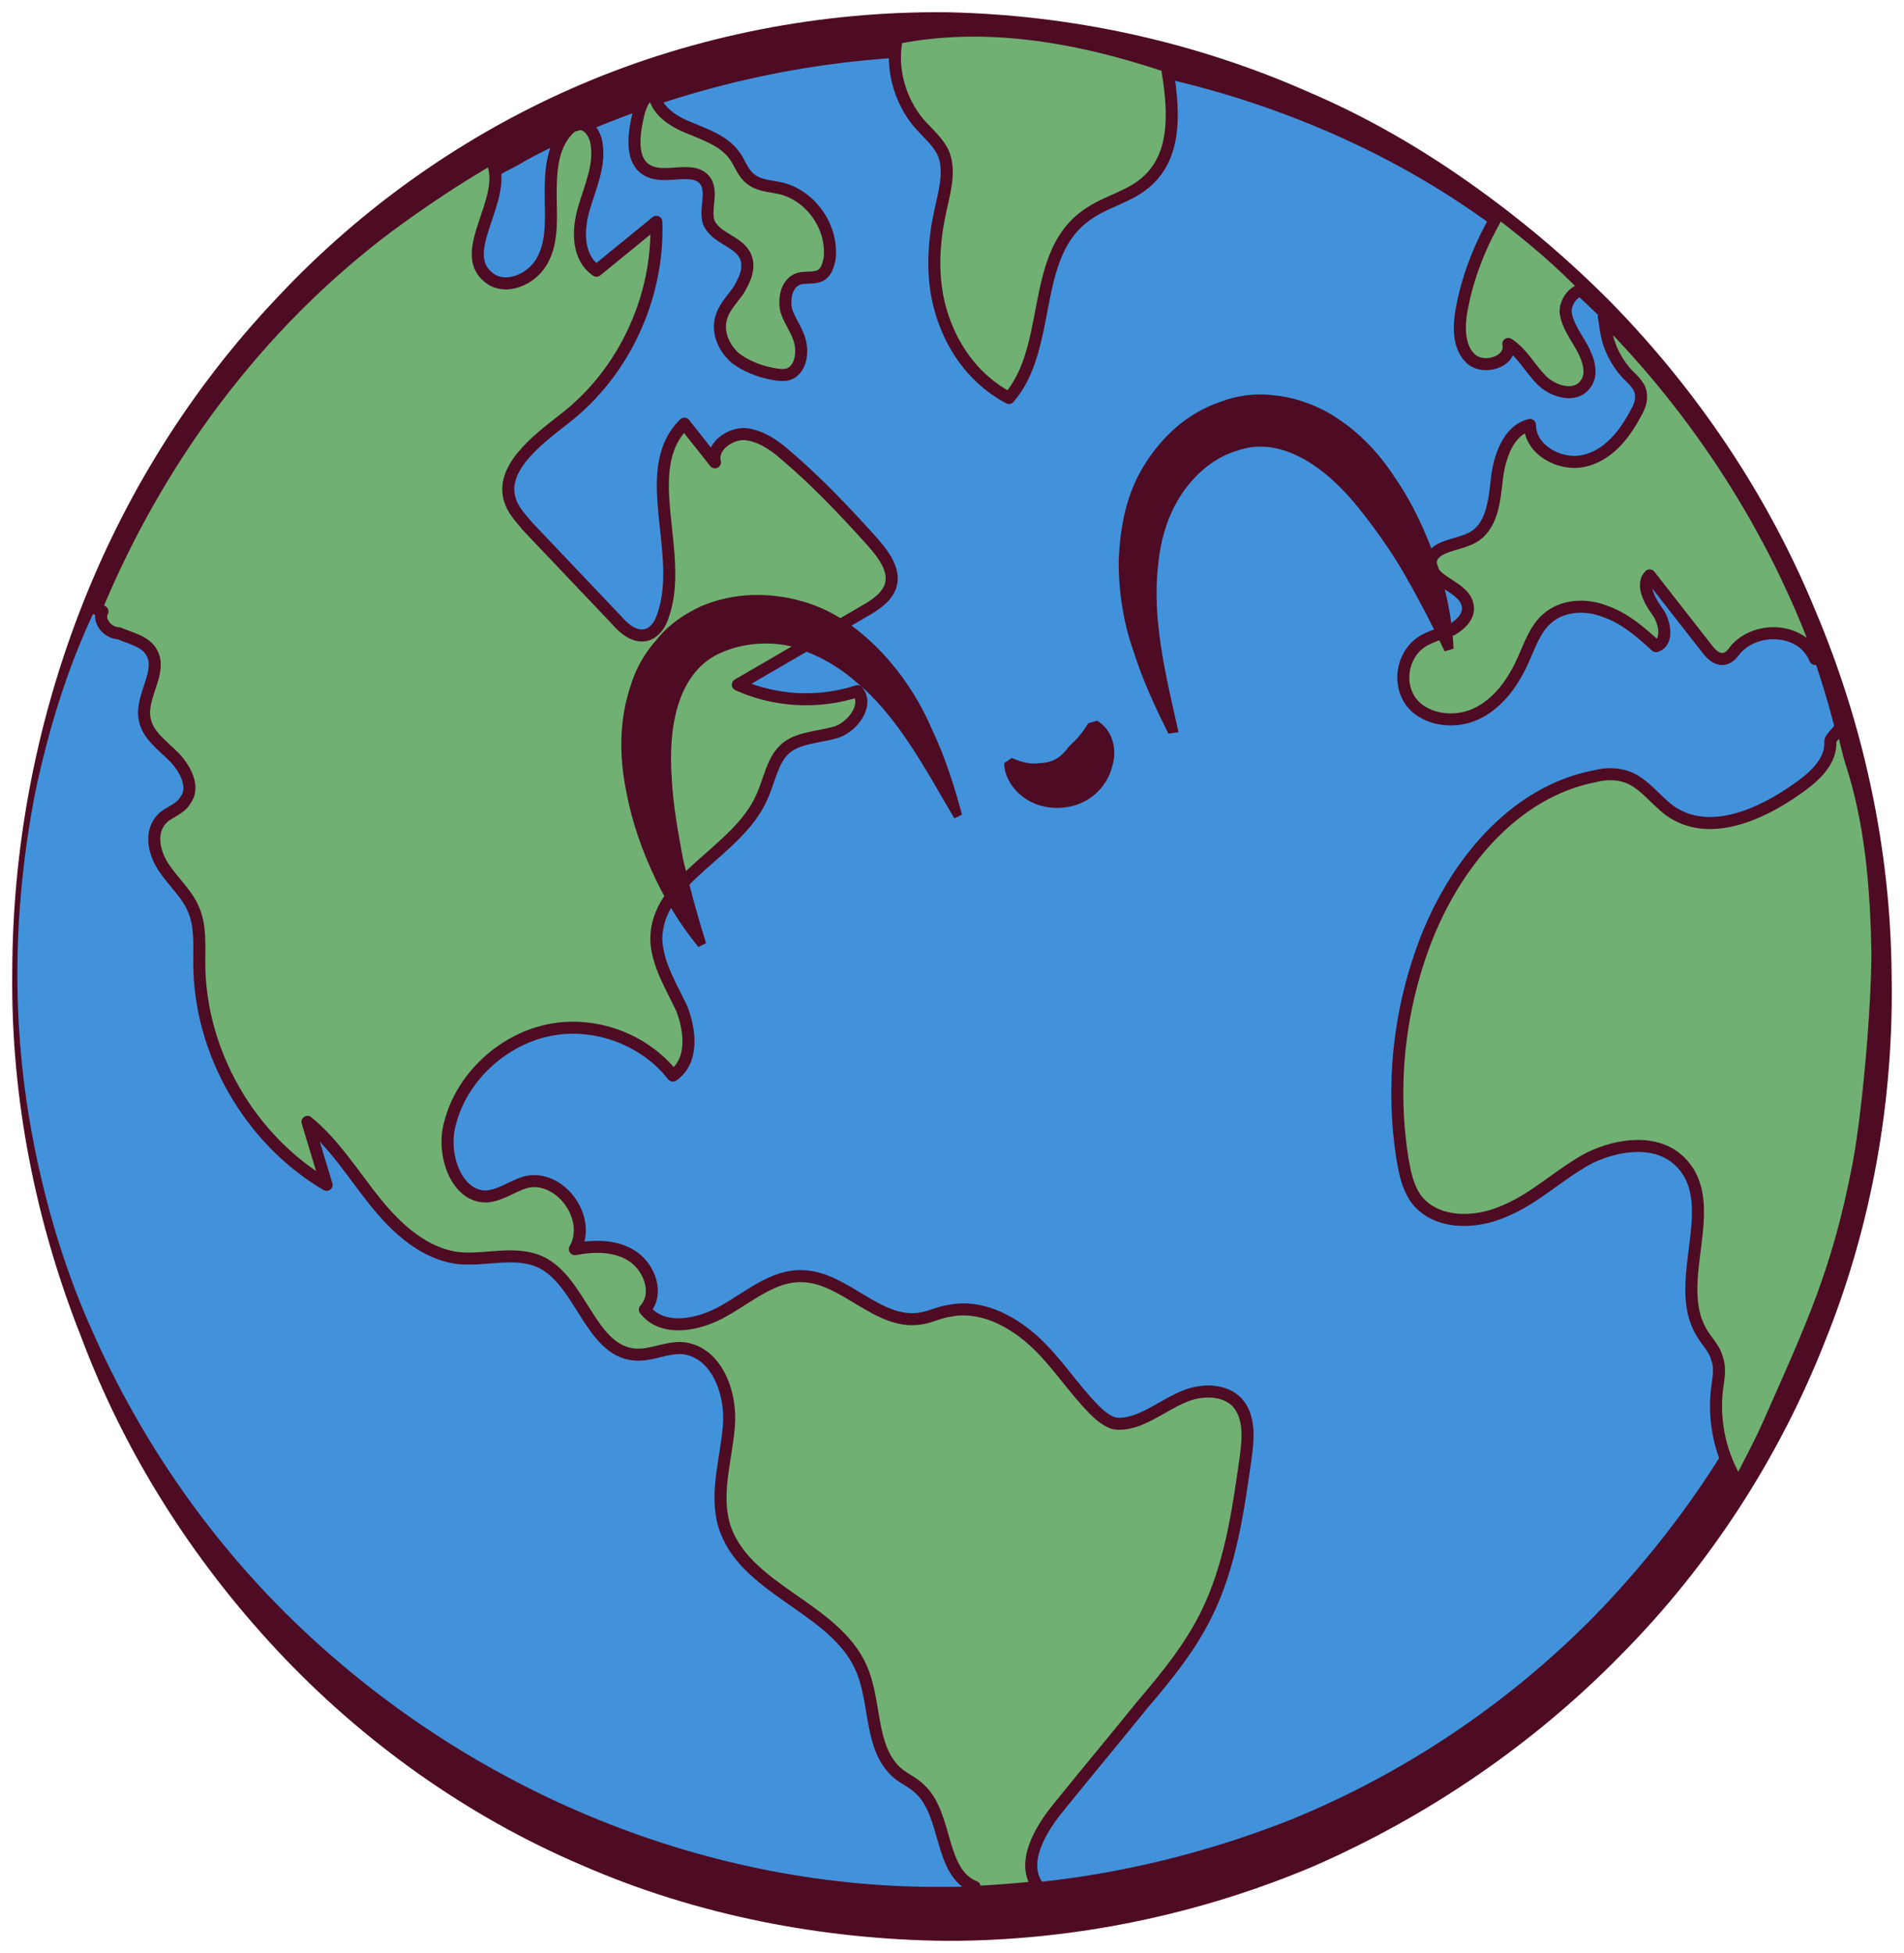 <svg width="78" height="80" viewBox="0 0 78 80" fill="none" xmlns="http://www.w3.org/2000/svg">
<path d="M38.731 78.394C59.79 78.394 76.861 61.157 76.861 39.895C76.861 18.633 59.79 1.397 38.731 1.397C17.673 1.397 0.602 18.633 0.602 39.895C0.602 61.157 17.673 78.394 38.731 78.394Z" fill="#4192DB"/>
<path d="M0.502 39.896C0.502 34.84 1.441 29.784 3.267 25.044C5.092 20.304 7.805 15.933 11.351 12.194C14.846 8.454 19.123 5.453 23.818 3.451C28.512 1.45 33.676 0.449 38.788 0.502C43.9 0.607 48.96 1.713 53.602 3.767C55.949 4.768 58.14 6.032 60.226 7.506C62.313 8.981 64.243 10.614 66.016 12.404C69.563 16.038 72.432 20.304 74.362 24.991C76.344 29.679 77.44 34.734 77.492 39.843C77.596 44.952 76.709 50.113 74.779 54.905C72.902 59.698 70.033 64.122 66.434 67.756C62.834 71.442 58.505 74.391 53.811 76.445C49.064 78.447 43.952 79.5 38.788 79.5C33.676 79.447 28.512 78.447 23.818 76.393C19.123 74.391 14.846 71.337 11.351 67.598C7.857 63.858 5.092 59.487 3.319 54.747C1.441 50.007 0.45 44.952 0.502 39.896ZM0.711 39.896C0.711 42.424 0.971 44.899 1.493 47.374C2.015 49.849 2.745 52.219 3.788 54.537C5.822 59.118 8.691 63.226 12.29 66.65C19.436 73.444 29.034 77.393 38.788 77.288C43.639 77.288 48.49 76.287 52.976 74.497C57.462 72.653 61.583 69.915 65.077 66.439C68.52 62.963 71.337 58.855 73.267 54.326C75.197 49.797 76.292 44.899 76.344 39.896C76.396 34.945 75.562 29.942 73.684 25.307C71.858 20.673 69.042 16.407 65.495 12.931C63.721 11.193 61.791 9.613 59.705 8.244C57.618 6.874 55.428 5.769 53.133 4.873C48.542 3.083 43.639 2.187 38.736 2.293C33.833 2.345 28.982 3.346 24.496 5.189C23.922 5.4 23.401 5.663 22.827 5.927C22.253 6.19 21.732 6.453 21.21 6.769C20.688 7.032 20.114 7.348 19.593 7.664C19.071 7.98 18.55 8.296 18.028 8.612C15.994 9.982 14.012 11.456 12.238 13.194C8.691 16.618 5.77 20.726 3.736 25.307C2.693 27.572 1.962 29.995 1.441 32.47C0.971 34.892 0.711 37.42 0.711 39.896Z" fill="#4E0B24"/>
<path d="M4.198 25.045L3.938 24.939C6.493 18.777 10.562 13.3 15.882 9.298C17.239 8.297 18.647 7.349 20.107 6.506L20.16 6.612C20.838 8.139 18.699 10.298 20.003 11.352C20.681 11.931 21.829 11.457 22.246 10.614C22.663 9.824 22.559 8.824 22.559 7.928C22.559 7.033 22.611 6.032 23.237 5.348C23.341 5.242 23.446 5.137 23.55 5.137C23.602 5.137 23.654 5.084 23.759 5.084C24.124 5.084 24.385 5.506 24.437 5.874C24.593 6.77 24.176 7.665 23.915 8.56C23.654 9.456 23.654 10.562 24.437 11.088C25.271 10.404 26.054 9.772 26.888 9.087C26.993 12.142 25.584 15.249 23.133 17.145C21.985 18.04 20.368 19.252 20.942 20.621C21.099 20.989 21.359 21.253 21.62 21.569C22.82 22.833 24.072 24.149 25.271 25.413C25.584 25.782 26.054 26.151 26.523 25.993C26.836 25.887 27.045 25.571 27.149 25.255C28.088 22.675 26.106 19.251 28.036 17.355C28.453 17.882 28.87 18.409 29.288 18.936C29.131 18.303 29.862 17.777 30.488 17.777C31.113 17.829 31.687 18.198 32.157 18.619C33.408 19.673 34.556 20.884 35.651 22.095C36.121 22.622 36.695 23.307 36.486 23.991C36.33 24.465 35.86 24.781 35.391 25.045C33.669 26.045 31.948 27.046 30.227 28.047C31.739 28.731 33.513 28.837 35.13 28.31C35.599 28.889 34.921 29.785 34.243 29.995C33.513 30.206 32.678 30.206 32.157 30.68C31.635 31.154 31.531 31.944 31.218 32.628C30.227 34.946 26.836 35.999 26.888 38.527C26.941 39.528 27.514 40.423 27.932 41.318C28.297 42.266 28.401 43.477 27.567 44.057C26.367 42.529 24.28 41.792 22.402 42.214C20.525 42.635 18.908 44.162 18.438 46.005C18.073 47.269 18.699 49.06 19.951 49.007C20.525 48.955 20.994 48.586 21.516 48.428C22.924 48.059 24.28 49.903 23.55 51.167C24.385 51.009 25.271 51.009 25.95 51.483C26.628 51.957 26.993 53.01 26.419 53.642C27.149 54.59 28.662 54.274 29.653 53.695C30.696 53.115 31.687 52.22 32.887 52.273C34.608 52.325 35.964 54.274 37.686 54.011C38.103 53.958 38.468 53.747 38.886 53.695C40.137 53.431 41.389 54.063 42.328 54.906C43.267 55.748 43.945 56.855 44.832 57.75C45.041 57.961 45.301 58.171 45.562 58.276C45.875 58.382 46.292 58.276 46.605 58.171C47.283 57.908 47.909 57.434 48.587 57.17C49.266 56.907 50.152 56.907 50.674 57.434C51.196 58.013 51.143 58.856 51.039 59.646C50.726 61.858 50.413 64.122 49.422 66.124C48.744 67.493 47.805 68.651 46.814 69.81C45.666 71.232 44.519 72.601 43.371 74.023C42.589 74.971 41.806 76.341 42.537 77.289C41.65 77.394 40.815 77.447 39.929 77.499V77.289C38.468 76.709 38.833 74.339 37.686 73.286C37.425 73.023 37.06 72.865 36.799 72.654C35.599 71.653 35.912 69.757 35.286 68.336C34.191 65.808 30.435 65.123 29.653 62.437C29.288 61.12 29.757 59.751 29.862 58.382C29.966 57.013 29.34 55.38 27.984 55.222C27.306 55.169 26.68 55.538 26.002 55.485C24.176 55.327 23.811 52.483 22.142 51.693C21.099 51.219 19.899 51.641 18.803 51.535C17.395 51.377 16.247 50.324 15.361 49.218C14.474 48.112 13.692 46.848 12.596 45.953C12.857 46.795 13.118 47.691 13.379 48.533C10.249 46.69 8.163 43.109 8.163 39.422C8.163 38.738 8.215 37.948 7.954 37.316C7.693 36.631 7.119 36.157 6.702 35.525C6.285 34.893 6.128 34.05 6.65 33.524C6.911 33.26 7.38 33.155 7.589 32.786C8.006 32.26 7.589 31.47 7.119 30.996C6.65 30.522 6.024 30.101 5.92 29.416C5.763 28.468 6.702 27.467 6.18 26.677C5.92 26.256 5.346 26.151 4.876 25.94C4.407 25.94 3.99 25.413 4.198 25.045Z" fill="#70B073" stroke="#4E0B24" stroke-width="0.493" stroke-miterlimit="10" stroke-linecap="round" stroke-linejoin="round"/>
<path d="M75.816 31.153C76.65 33.681 76.859 36.314 76.911 39C76.911 41.265 76.546 45.531 76.129 47.742C75.294 52.061 74.251 54.273 72.477 58.276C72.112 59.118 71.643 59.961 71.225 60.803C70.495 59.645 70.182 58.276 70.339 56.906C70.391 56.485 70.495 56.064 70.339 55.642C70.234 55.221 69.921 54.958 69.713 54.589C68.461 52.535 70.547 49.375 68.878 47.637C67.939 46.636 66.322 46.847 65.123 47.426C63.923 48.058 62.932 49.059 61.68 49.586C60.428 50.165 58.759 50.165 57.977 49.059C57.663 48.585 57.559 48.058 57.455 47.479C56.985 44.53 57.298 41.475 58.342 38.684C59.541 35.471 61.993 32.417 65.383 31.785C65.801 31.68 66.27 31.68 66.687 31.837C67.365 32.101 67.835 32.785 68.409 33.207C69.974 34.313 72.06 33.417 73.625 32.312C74.303 31.837 75.033 31.206 74.981 30.363C74.981 30.205 75.503 29.784 75.451 29.678C75.555 30.152 75.711 30.784 75.816 31.153Z" fill="#70B073" stroke="#4E0B24" stroke-width="0.493" stroke-miterlimit="10" stroke-linecap="round" stroke-linejoin="round"/>
<path d="M74.57 26.887L74.362 26.993C74.257 26.73 74.049 26.466 73.84 26.308C73.057 25.729 71.806 25.834 71.127 26.572C70.971 26.782 70.814 26.993 70.554 26.993C70.293 26.993 70.084 26.782 69.928 26.572C69.145 25.571 68.363 24.57 67.581 23.57C67.215 23.938 67.581 24.623 67.894 25.044C68.207 25.466 68.363 26.308 67.841 26.466C67.215 25.887 66.537 25.308 65.755 25.044C64.972 24.728 63.981 24.781 63.355 25.36C62.886 25.782 62.677 26.413 62.417 26.993C61.999 27.941 61.373 28.836 60.434 29.258C59.496 29.679 58.244 29.468 57.722 28.625C57.253 27.835 57.513 26.73 58.296 26.256C58.661 26.045 59.078 25.94 59.496 25.782C59.861 25.571 60.226 25.202 60.121 24.781C59.965 23.991 58.557 23.833 58.609 23.043C58.661 22.358 59.652 22.358 60.278 22.042C61.112 21.621 61.217 20.568 61.321 19.62C61.425 18.724 61.791 17.618 62.677 17.408C62.677 18.408 63.877 19.093 64.868 18.882C65.859 18.672 66.537 17.829 67.007 16.934C67.163 16.671 67.268 16.407 67.215 16.091C67.163 15.775 66.85 15.512 66.642 15.301C66.224 14.827 65.911 14.248 65.807 13.616C65.755 13.405 65.755 13.194 65.703 12.984C69.563 16.881 72.64 21.621 74.57 26.887Z" fill="#70B073" stroke="#4E0B24" stroke-width="0.493" stroke-miterlimit="10" stroke-linecap="round" stroke-linejoin="round"/>
<path d="M32.002 7.665C33.202 7.981 34.089 9.297 33.984 10.561C33.932 10.825 33.88 11.088 33.672 11.193C33.359 11.404 32.941 11.246 32.628 11.404C32.211 11.562 32.055 12.194 32.211 12.668C32.315 13.142 32.628 13.511 32.785 13.985C32.941 14.459 32.837 15.038 32.367 15.249C32.107 15.354 31.846 15.301 31.585 15.249C31.064 15.143 30.542 14.985 30.125 14.617C29.707 14.301 29.447 13.721 29.499 13.195C29.551 12.668 29.916 12.299 30.229 11.878C30.542 11.457 30.75 10.93 30.542 10.456C30.229 9.824 29.238 9.719 29.029 9.034C28.821 8.507 29.186 7.875 28.925 7.401C28.456 6.664 27.256 7.349 26.526 6.928C25.847 6.559 25.952 5.558 26.108 4.821C26.212 4.4 26.369 3.926 26.734 3.768C26.891 4.452 27.569 4.874 28.195 5.137C28.873 5.4 29.603 5.664 30.02 6.243C30.229 6.559 30.333 6.928 30.594 7.138C30.959 7.507 31.533 7.507 32.002 7.665Z" fill="#61B6AC"/>
<path d="M65.024 11.877C64.607 11.772 64.137 12.246 64.137 12.773C64.19 13.299 64.555 13.773 64.816 14.247C65.076 14.721 65.285 15.353 64.92 15.774C64.502 16.301 63.616 16.038 63.146 15.564C62.677 15.09 62.364 14.458 61.79 14.089C61.947 14.826 60.747 15.195 60.225 14.668C59.704 14.142 59.756 13.246 59.912 12.509C60.173 11.193 60.695 9.929 61.373 8.77L61.425 8.717C62.729 9.718 63.929 10.719 65.024 11.877Z" fill="#70B073" stroke="#4E0B24" stroke-width="0.493" stroke-miterlimit="10" stroke-linecap="round" stroke-linejoin="round"/>
<path d="M26.943 3.768C26.421 3.768 26.212 4.347 26.108 4.874C25.952 5.611 25.847 6.612 26.526 6.98C27.256 7.401 28.456 6.717 28.925 7.454C29.186 7.928 28.873 8.56 29.029 9.087C29.29 9.771 30.281 9.877 30.542 10.509C30.75 10.983 30.49 11.509 30.229 11.931C29.916 12.352 29.551 12.721 29.499 13.247C29.447 13.774 29.707 14.301 30.125 14.669C30.542 14.985 31.064 15.196 31.585 15.301C31.846 15.354 32.159 15.407 32.367 15.301C32.785 15.091 32.889 14.511 32.785 14.037C32.681 13.563 32.367 13.195 32.211 12.721C32.107 12.247 32.211 11.667 32.628 11.457C32.941 11.299 33.359 11.457 33.672 11.246C33.88 11.088 33.932 10.825 33.984 10.614C34.141 9.35 33.254 8.033 32.002 7.717C31.533 7.612 31.011 7.612 30.646 7.243C30.385 6.98 30.281 6.612 30.073 6.348C29.655 5.769 28.873 5.506 28.247 5.242C27.569 4.979 26.838 4.505 26.786 3.768" fill="#70B073"/>
<path d="M26.943 3.768C26.421 3.768 26.212 4.347 26.108 4.874C25.952 5.611 25.847 6.612 26.526 6.98C27.256 7.401 28.456 6.717 28.925 7.454C29.186 7.928 28.873 8.56 29.029 9.087C29.29 9.771 30.281 9.877 30.542 10.509C30.75 10.983 30.49 11.509 30.229 11.931C29.916 12.352 29.551 12.721 29.499 13.247C29.447 13.774 29.707 14.301 30.125 14.669C30.542 14.985 31.064 15.196 31.585 15.301C31.846 15.354 32.159 15.407 32.367 15.301C32.785 15.091 32.889 14.511 32.785 14.037C32.681 13.563 32.367 13.195 32.211 12.721C32.107 12.247 32.211 11.667 32.628 11.457C32.941 11.299 33.359 11.457 33.672 11.246C33.88 11.088 33.932 10.825 33.984 10.614C34.141 9.35 33.254 8.033 32.002 7.717C31.533 7.612 31.011 7.612 30.646 7.243C30.385 6.98 30.281 6.612 30.073 6.348C29.655 5.769 28.873 5.506 28.247 5.242C27.569 4.979 26.838 4.505 26.786 3.768" stroke="#4E0B24" stroke-width="0.493" stroke-miterlimit="10" stroke-linecap="round" stroke-linejoin="round"/>
<path d="M47.802 2.714C48.063 4.294 48.271 6.189 47.072 7.348C46.341 8.085 45.194 8.243 44.359 8.928C42.221 10.613 43.107 14.247 41.334 16.301C40.03 15.617 39.091 14.405 38.621 12.983C38.152 11.614 38.204 10.087 38.517 8.665C38.674 7.927 38.934 7.085 38.674 6.347C38.465 5.821 37.995 5.452 37.63 5.031C36.848 4.083 36.483 2.766 36.744 1.555C40.186 0.87 43.89 1.397 47.802 2.714Z" fill="#70B073" stroke="#4E0B24" stroke-width="0.493" stroke-miterlimit="10" stroke-linecap="round" stroke-linejoin="round"/>
<path d="M47.862 30.047C47.341 28.994 46.819 27.888 46.454 26.729C46.037 25.571 45.828 24.307 45.828 22.99C45.88 21.726 46.089 20.357 46.819 19.145C47.549 17.934 48.593 16.933 50.001 16.459C50.679 16.196 51.462 16.091 52.192 16.196C52.922 16.249 53.652 16.512 54.278 16.828C55.53 17.513 56.469 18.513 57.147 19.567C57.877 20.62 58.399 21.779 58.816 22.937C59.233 24.096 59.494 25.307 59.547 26.571L59.181 26.677C58.66 25.571 58.138 24.57 57.564 23.569C56.991 22.569 56.312 21.621 55.634 20.778C54.278 19.093 52.453 17.829 50.679 18.461C49.792 18.724 49.01 19.356 48.436 20.199C47.862 21.041 47.549 22.042 47.445 23.148C47.184 25.36 47.758 27.677 48.28 29.994L47.862 30.047Z" fill="#4E0B24"/>
<path d="M39.096 33.524C37.897 31.47 36.749 29.311 35.08 27.941C34.245 27.204 33.306 26.73 32.368 26.466C31.429 26.256 30.386 26.361 29.551 26.73C27.83 27.467 27.36 29.626 27.517 31.838C27.569 32.944 27.777 34.103 27.986 35.209C28.247 36.315 28.56 37.474 28.925 38.632L28.612 38.79C27.83 37.842 27.204 36.789 26.682 35.63C26.16 34.472 25.795 33.313 25.587 32.049C25.378 30.785 25.378 29.416 25.848 28.047C26.056 27.362 26.421 26.73 26.943 26.151C27.412 25.571 28.038 25.15 28.716 24.834C30.073 24.255 31.533 24.255 32.837 24.623C34.193 24.992 35.289 25.834 36.175 26.782C37.062 27.73 37.74 28.837 38.21 29.942C38.731 31.048 39.096 32.207 39.409 33.366L39.096 33.524Z" fill="#4E0B24"/>
<path d="M41.45 31.047C41.919 31.258 42.284 31.311 42.597 31.258C42.91 31.258 43.171 31.153 43.328 31.047C43.484 30.942 43.641 30.784 43.797 30.573C44.006 30.363 44.266 30.152 44.579 29.625L44.944 29.52C45.57 29.889 45.779 30.679 45.57 31.363C45.414 32.048 44.892 32.68 44.162 32.943C43.432 33.207 42.649 33.101 42.128 32.785C41.554 32.469 41.137 31.837 41.137 31.258L41.45 31.047Z" fill="#4E0B24"/>
</svg>
